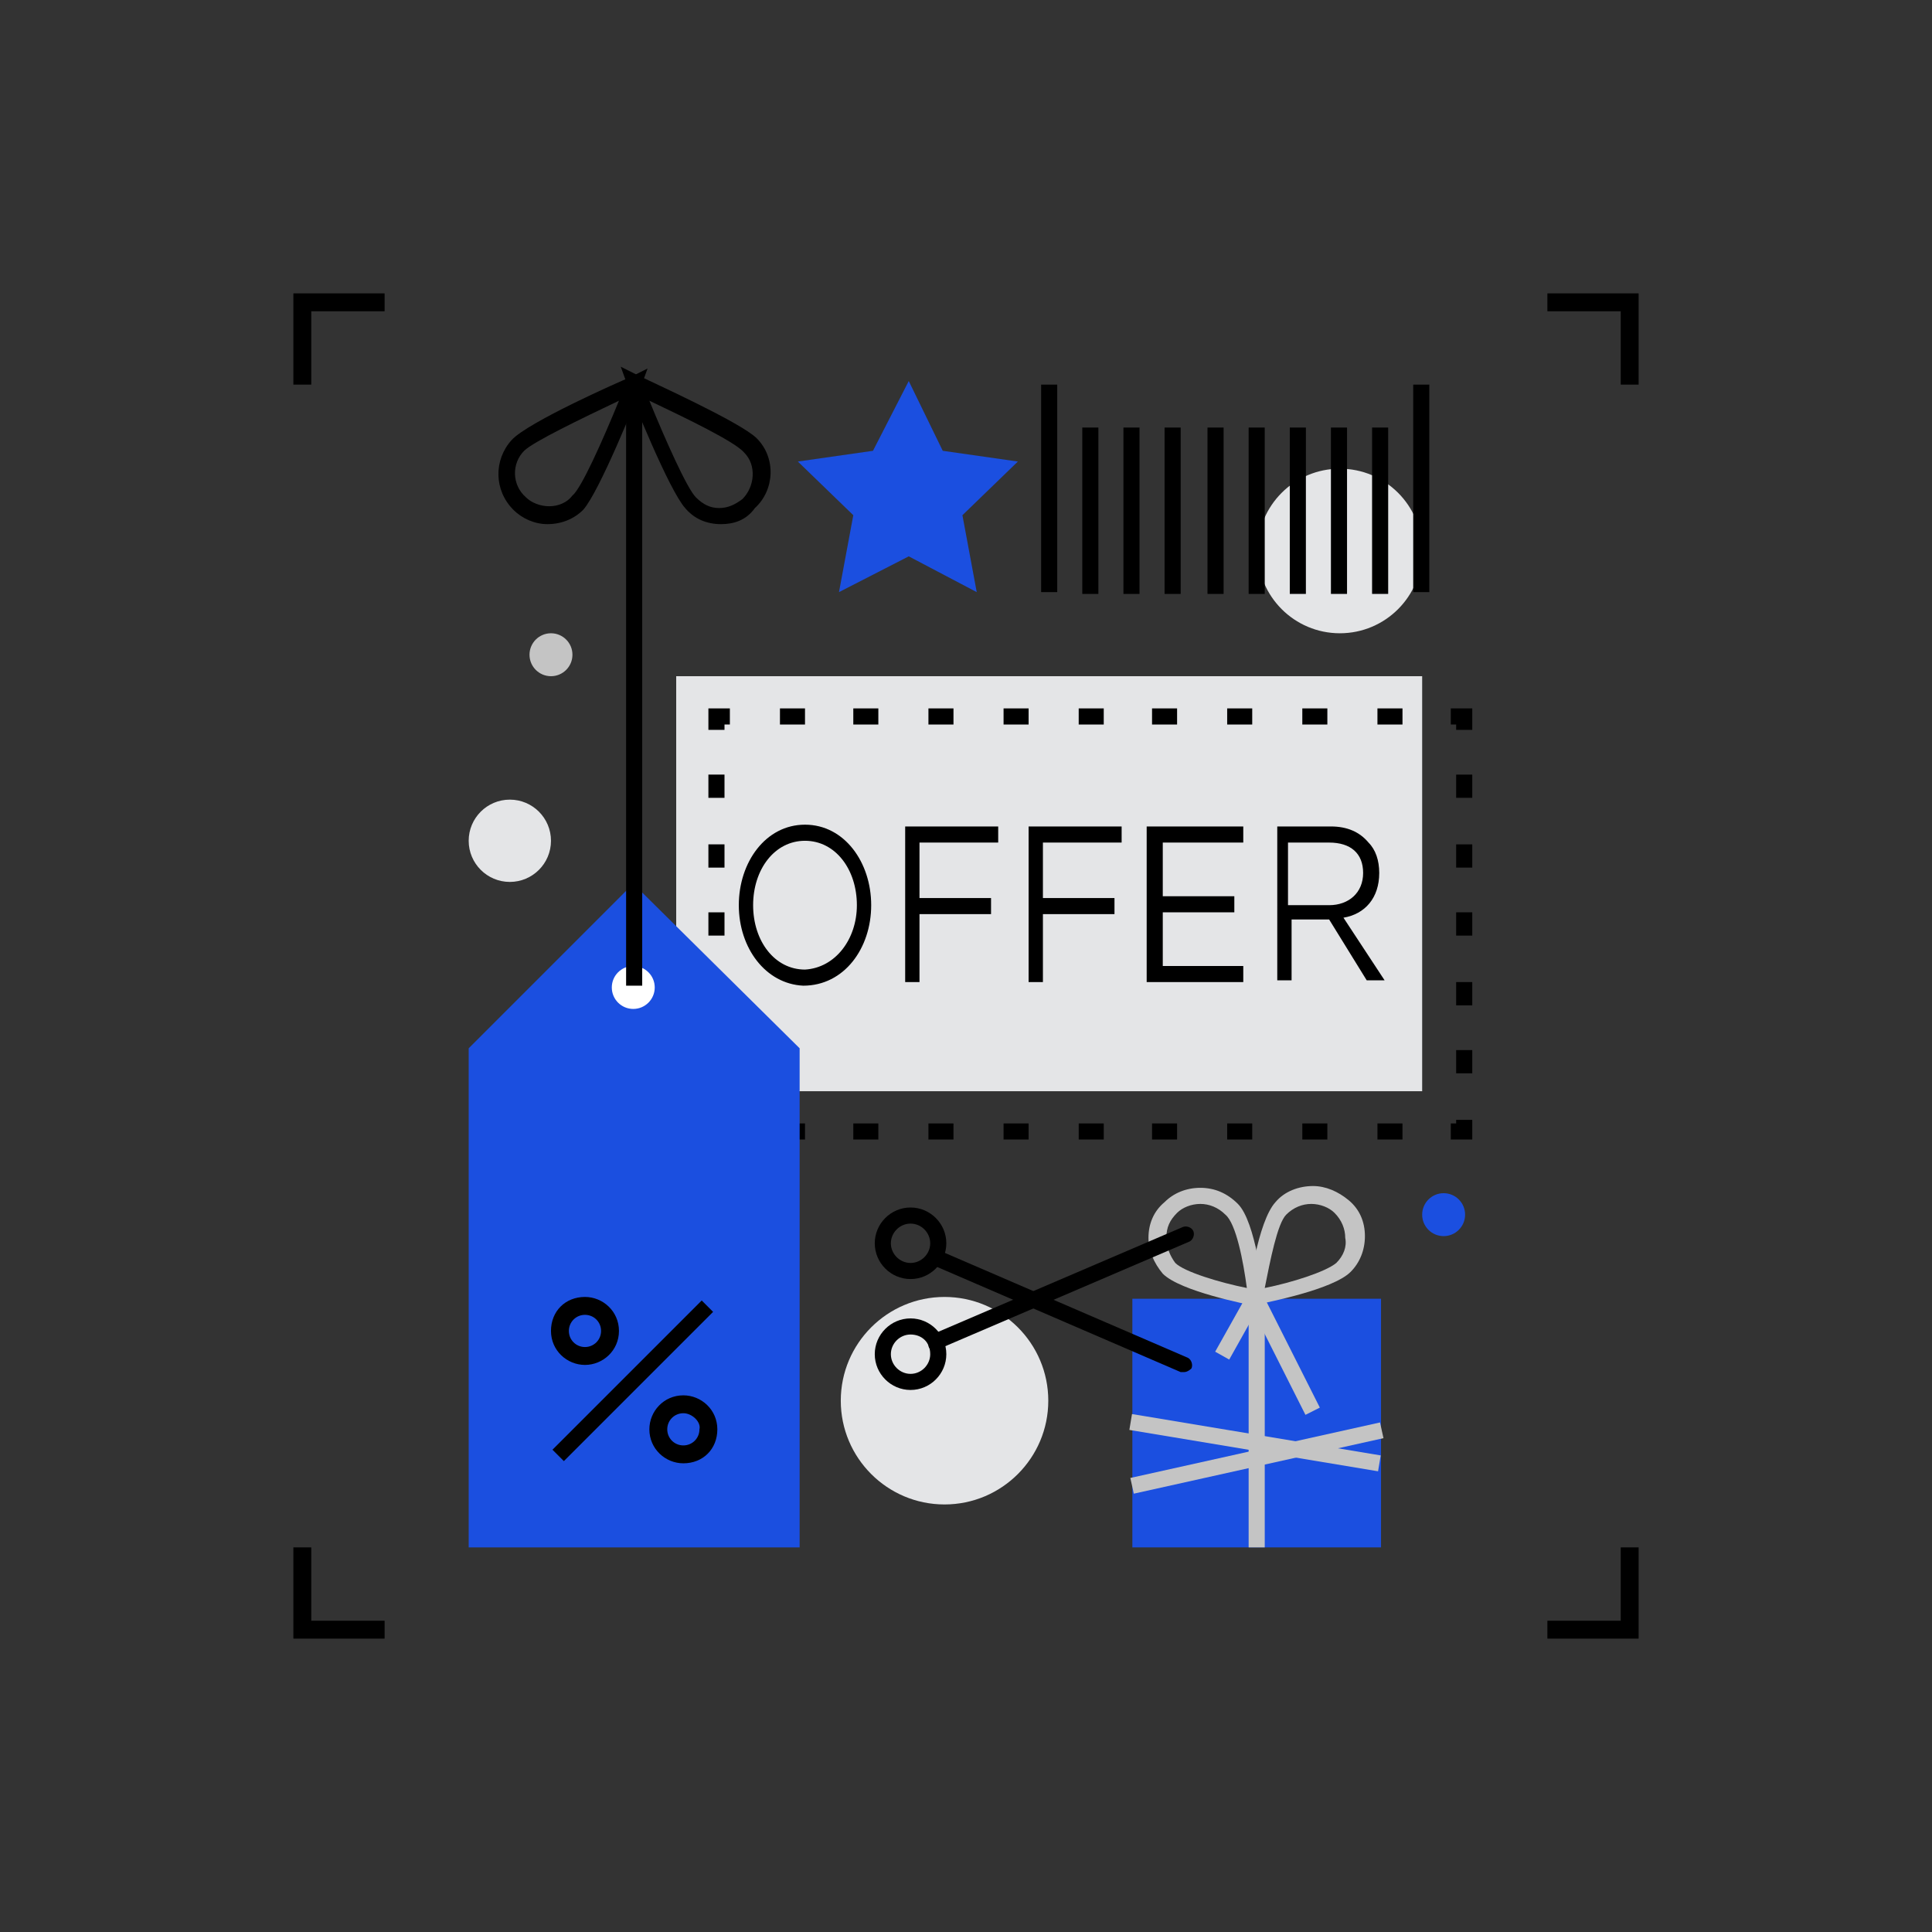 <?xml version="1.0" encoding="utf-8"?>
<!-- Generator: Adobe Illustrator 22.0.0, SVG Export Plug-In . SVG Version: 6.00 Build 0)  -->
<svg version="1.1" xmlns="http://www.w3.org/2000/svg" xmlns:xlink="http://www.w3.org/1999/xlink" x="0px" y="0px"
	 viewBox="0 0 108 108" style="enable-background:new 0 0 108 108;" xml:space="preserve">
<rect x="0" y="0" width="108" height="108" fill="#333333" stroke="none"/>
<style type="text/css">
	.st0{fill:#1B4FE0;}
	.st1{fill:#C4C4C4;}
	.st2{fill:#E4E5E7;}
	.st3{fill:#FFFFFF;}
</style>
<g id="titles">
</g>
<g id="art">
	<g>
		<g>
			<g>
				<polygon points="17.4,21.5 16.4,21.5 16.4,16.4 21.5,16.4 21.5,17.4 17.4,17.4 				"/>
			</g>
			<g>
				<polygon points="21.5,91.6 16.4,91.6 16.4,86.5 17.4,86.5 17.4,90.6 21.5,90.6 				"/>
			</g>
			<g>
				<polygon points="91.6,91.6 86.5,91.6 86.5,90.6 90.6,90.6 90.6,86.5 91.6,86.5 				"/>
			</g>
			<g>
				<polygon points="91.6,21.5 90.6,21.5 90.6,17.4 86.5,17.4 86.5,16.4 91.6,16.4 				"/>
			</g>
		</g>
		<g>
			<g>
				<rect x="63.3" y="72.6" class="st0" width="13.9" height="13.9"/>
			</g>
			<g>
				<g>
					<path class="st1" d="M70.7,73.1L70.1,73c-0.4-0.1-4.1-0.8-5.1-1.8c-0.5-0.6-0.8-1.3-0.8-2c0-0.8,0.3-1.5,0.9-2
						c0.5-0.5,1.2-0.8,2-0.8c0.8,0,1.5,0.3,2.1,0.9c1,1,1.4,4.8,1.5,5.3L70.7,73.1z M67.1,67.3c-0.5,0-1,0.2-1.3,0.5
						c-0.4,0.4-0.6,0.8-0.6,1.4c0,0.5,0.2,1,0.5,1.4c0.5,0.5,2.5,1.1,4,1.4c-0.2-1.5-0.6-3.6-1.2-4.1C68.1,67.5,67.6,67.3,67.1,67.3
						z"/>
				</g>
				<g>
					<path class="st1" d="M69.7,73.1l0.1-0.6c0-0.4,0.5-4.2,1.5-5.3c0.5-0.6,1.3-0.9,2.1-0.9c0.7,0,1.4,0.3,2,0.8
						c0.6,0.5,0.9,1.2,0.9,2c0,0.8-0.3,1.5-0.8,2c-1,1-4.7,1.7-5.1,1.8L69.7,73.1z M73.3,67.3c-0.5,0-1,0.2-1.4,0.6
						c-0.5,0.5-0.9,2.6-1.2,4.1c1.5-0.3,3.4-0.9,4-1.4c0.4-0.4,0.6-0.9,0.5-1.4c0-0.5-0.2-1-0.6-1.4C74.3,67.5,73.8,67.3,73.3,67.3z
						"/>
				</g>
			</g>
			<g>
				<rect x="69.8" y="72.6" class="st1" width="0.9" height="13.9"/>
			</g>
			<g>
				
					<rect x="67.4" y="73.7" transform="matrix(0.489 -0.872 0.872 0.489 -29.296 98.294)" class="st1" width="3.7" height="0.9"/>
			</g>
			<g>
				
					<rect x="71.3" y="72.2" transform="matrix(0.893 -0.45 0.45 0.893 -26.38 40.361)" class="st1" width="0.9" height="7.1"/>
			</g>
		</g>
		<g>
			<circle class="st2" cx="74.9" cy="30.8" r="4.6"/>
		</g>
		<g>
			<path class="st2" d="M47,78.3c0-3.2,2.6-5.8,5.8-5.8c3.2,0,5.8,2.6,5.8,5.8c0,3.2-2.6,5.8-5.8,5.8C49.6,84.1,47,81.5,47,78.3z"/>
		</g>
		<g>
			<circle class="st2" cx="28.5" cy="47" r="2.3"/>
		</g>
		<g>
			<circle class="st1" cx="30.8" cy="36.6" r="1.2"/>
		</g>
		<g>
			<circle class="st0" cx="80.7" cy="67.9" r="1.2"/>
		</g>
		<g>
			<rect x="37.8" y="37.8" class="st2" width="41.7" height="23.2"/>
		</g>
		<g>
			<g>
				<polygon points="40.5,40.8 39.6,40.8 39.6,39.6 40.8,39.6 40.8,40.5 40.5,40.5 				"/>
			</g>
			<g>
				<path d="M78.4,40.5H77v-0.9h1.4V40.5z M74.2,40.5h-1.4v-0.9h1.4V40.5z M70,40.5h-1.4v-0.9H70V40.5z M65.8,40.5h-1.4v-0.9h1.4
					V40.5z M61.7,40.5h-1.4v-0.9h1.4V40.5z M57.5,40.5h-1.4v-0.9h1.4V40.5z M53.3,40.5h-1.4v-0.9h1.4V40.5z M49.1,40.5h-1.4v-0.9
					h1.4V40.5z M45,40.5h-1.4v-0.9H45V40.5z"/>
			</g>
			<g>
				<polygon points="82.3,40.8 81.4,40.8 81.4,40.5 81.1,40.5 81.1,39.6 82.3,39.6 				"/>
			</g>
			<g>
				<path d="M82.3,60h-0.9v-1.3h0.9V60z M82.3,56.2h-0.9v-1.3h0.9V56.2z M82.3,52.3h-0.9V51h0.9V52.3z M82.3,48.5h-0.9v-1.3h0.9
					V48.5z M82.3,44.6h-0.9v-1.3h0.9V44.6z"/>
			</g>
			<g>
				<polygon points="82.3,63.7 81.1,63.7 81.1,62.8 81.4,62.8 81.4,62.6 82.3,62.6 				"/>
			</g>
			<g>
				<path d="M78.4,63.7H77v-0.9h1.4V63.7z M74.2,63.7h-1.4v-0.9h1.4V63.7z M70,63.7h-1.4v-0.9H70V63.7z M65.8,63.7h-1.4v-0.9h1.4
					V63.7z M61.7,63.7h-1.4v-0.9h1.4V63.7z M57.5,63.7h-1.4v-0.9h1.4V63.7z M53.3,63.7h-1.4v-0.9h1.4V63.7z M49.1,63.7h-1.4v-0.9
					h1.4V63.7z M45,63.7h-1.4v-0.9H45V63.7z"/>
			</g>
			<g>
				<polygon points="40.8,63.7 39.6,63.7 39.6,62.6 40.5,62.6 40.5,62.8 40.8,62.8 				"/>
			</g>
			<g>
				<path d="M40.5,60h-0.9v-1.3h0.9V60z M40.5,56.2h-0.9v-1.3h0.9V56.2z M40.5,52.3h-0.9V51h0.9V52.3z M40.5,48.5h-0.9v-1.3h0.9
					V48.5z M40.5,44.6h-0.9v-1.3h0.9V44.6z"/>
			</g>
		</g>
		<g>
			<g>
				<polygon class="st0" points="26.2,86.5 26.2,58.6 35.4,49.4 44.7,58.6 44.7,86.5 				"/>
			</g>
			<g>
				<circle class="st3" cx="35.4" cy="55.2" r="1.2"/>
			</g>
			<g>
				<rect x="35" y="21.5" width="0.9" height="33.6"/>
			</g>
			<g>
				<g>
					<path d="M32.7,76.3c-1,0-1.9-0.8-1.9-1.9s0.8-1.9,1.9-1.9c1,0,1.9,0.8,1.9,1.9S33.7,76.3,32.7,76.3z M32.7,73.5
						c-0.5,0-0.9,0.4-0.9,0.9s0.4,0.9,0.9,0.9s0.9-0.4,0.9-0.9S33.2,73.5,32.7,73.5z"/>
				</g>
				<g>
					<path d="M38.2,81.8c-1,0-1.9-0.8-1.9-1.9c0-1,0.8-1.9,1.9-1.9c1,0,1.9,0.8,1.9,1.9C40.1,81,39.3,81.8,38.2,81.8z M38.2,79
						c-0.5,0-0.9,0.4-0.9,0.9c0,0.5,0.4,0.9,0.9,0.9c0.5,0,0.9-0.4,0.9-0.9C39.2,79.5,38.7,79,38.2,79z"/>
				</g>
				<g>
					<rect x="29.5" y="76.7" transform="matrix(0.707 -0.707 0.707 0.707 -44.2 47.67)" width="11.8" height="0.9"/>
				</g>
			</g>
		</g>
		<g>
			<path d="M30.6,29.3c-0.7,0-1.4-0.3-1.9-0.8c-1.1-1.1-1.1-2.8-0.1-3.9c0.9-1,6.1-3.3,6.6-3.5l1-0.5l-0.4,1.1
				c-0.2,0.6-2.3,5.8-3.2,6.8C32.1,29,31.4,29.3,30.6,29.3z M34.6,22.4c-2.1,1-4.8,2.3-5.3,2.8c-0.7,0.7-0.7,1.9,0.1,2.6
				c0.3,0.3,0.8,0.5,1.3,0.5c0.5,0,1-0.2,1.3-0.6C32.5,27.3,33.7,24.6,34.6,22.4z"/>
		</g>
		<g>
			<path d="M40.3,29.3L40.3,29.3c-0.8,0-1.5-0.3-2-0.9c-0.9-1-3-6.2-3.2-6.8l-0.4-1.1l1,0.5c0.6,0.3,5.7,2.6,6.6,3.5
				c1.1,1.1,1,2.9-0.1,3.9C41.7,29.1,41,29.3,40.3,29.3z M36.3,22.4c0.9,2.2,2.1,4.9,2.6,5.4c0.4,0.4,0.8,0.6,1.3,0.6l0,0
				c0.5,0,0.9-0.2,1.3-0.5c0.7-0.7,0.8-1.9,0.1-2.6C41.1,24.7,38.4,23.4,36.3,22.4z"/>
		</g>
		<g>
			<g>
				<rect x="79" y="21.5" width="0.9" height="11.6"/>
			</g>
			<g>
				<rect x="58.2" y="21.5" width="0.9" height="11.6"/>
			</g>
			<g>
				<rect x="76.7" y="23.9" width="0.9" height="9.3"/>
			</g>
			<g>
				<rect x="74.4" y="23.9" width="0.9" height="9.3"/>
			</g>
			<g>
				<rect x="72.1" y="23.9" width="0.9" height="9.3"/>
			</g>
			<g>
				<rect x="69.8" y="23.9" width="0.9" height="9.3"/>
			</g>
			<g>
				<rect x="67.5" y="23.9" width="0.9" height="9.3"/>
			</g>
			<g>
				<rect x="65.1" y="23.9" width="0.9" height="9.3"/>
			</g>
			<g>
				<rect x="62.8" y="23.9" width="0.9" height="9.3"/>
			</g>
			<g>
				<rect x="60.5" y="23.9" width="0.9" height="9.3"/>
			</g>
		</g>
		<g>
			<polygon class="st0" points="50.8,21.3 52.7,25.2 56.9,25.8 53.8,28.8 54.6,33.1 50.8,31.1 46.9,33.1 47.7,28.8 44.6,25.8 
				48.8,25.2 			"/>
		</g>
		<g>
			<g>
				<path d="M50.9,71.5c-1.1,0-2-0.9-2-2c0-1.1,0.9-2,2-2c1.1,0,2,0.9,2,2C52.9,70.6,52,71.5,50.9,71.5z M50.9,68.4
					c-0.6,0-1.1,0.5-1.1,1.1c0,0.6,0.5,1.1,1.1,1.1c0.6,0,1.1-0.5,1.1-1.1C52,68.9,51.5,68.4,50.9,68.4z"/>
			</g>
			<g>
				<path d="M50.9,77.7c-1.1,0-2-0.9-2-2c0-1.1,0.9-2,2-2c1.1,0,2,0.9,2,2C52.9,76.8,52,77.7,50.9,77.7z M50.9,74.6
					c-0.6,0-1.1,0.5-1.1,1.1c0,0.6,0.5,1.1,1.1,1.1c0.6,0,1.1-0.5,1.1-1.1C52,75,51.5,74.6,50.9,74.6z"/>
			</g>
			<g>
				<path d="M52.3,75.5c-0.2,0-0.4-0.1-0.4-0.3c-0.1-0.2,0-0.5,0.2-0.6l14-6c0.2-0.1,0.5,0,0.6,0.2c0.1,0.2,0,0.5-0.2,0.6l-14,6
					C52.4,75.5,52.4,75.5,52.3,75.5z"/>
			</g>
			<g>
				<path d="M66.2,76.7c-0.1,0-0.1,0-0.2,0l-13.9-6c-0.2-0.1-0.3-0.4-0.2-0.6c0.1-0.2,0.4-0.3,0.6-0.2l13.9,6
					c0.2,0.1,0.3,0.4,0.2,0.6C66.6,76.5,66.4,76.7,66.2,76.7z"/>
			</g>
		</g>
		<g>
			
				<rect x="69.8" y="73.6" transform="matrix(0.164 -0.986 0.986 0.164 -20.885 136.686)" class="st1" width="0.9" height="14.1"/>
		</g>
		<g>
			
				<rect x="63.1" y="81.1" transform="matrix(0.976 -0.217 0.217 0.976 -15.998 17.158)" class="st1" width="14.3" height="0.9"/>
		</g>
		<g>
			<path d="M41.3,50.6L41.3,50.6c0-2.4,1.5-4.5,3.7-4.5c2.2,0,3.7,2.1,3.7,4.5c0,0,0,0,0,0c0,2.4-1.5,4.5-3.8,4.5
				C42.8,55,41.3,53,41.3,50.6z M47.9,50.6L47.9,50.6c0-2-1.2-3.6-2.9-3.6c-1.7,0-2.9,1.6-2.9,3.6v0c0,2,1.2,3.6,2.9,3.6
				C46.7,54.1,47.9,52.5,47.9,50.6z"/>
			<path d="M50.5,46.2h5.3v0.9h-4.4v3.1h4v0.9h-4v3.8h-0.8V46.2z"/>
			<path d="M57.4,46.2h5.3v0.9h-4.4v3.1h4v0.9h-4v3.8h-0.8V46.2z"/>
			<path d="M64.2,46.2h5.3v0.9h-4.5v3h4V51h-4v3h4.5v0.9h-5.4V46.2z"/>
			<path d="M71.2,46.2h3.2c0.9,0,1.6,0.3,2.1,0.9c0.4,0.4,0.6,1,0.6,1.7v0c0,1.4-0.8,2.3-2,2.5l2.3,3.5h-1l-2.1-3.4h0h-2.1v3.4h-0.8
				V46.2z M74.3,50.6c1.1,0,1.9-0.7,1.9-1.8v0c0-1.1-0.7-1.7-1.9-1.7h-2.3v3.5H74.3z"/>
		</g>
	</g>
</g>
</svg>
